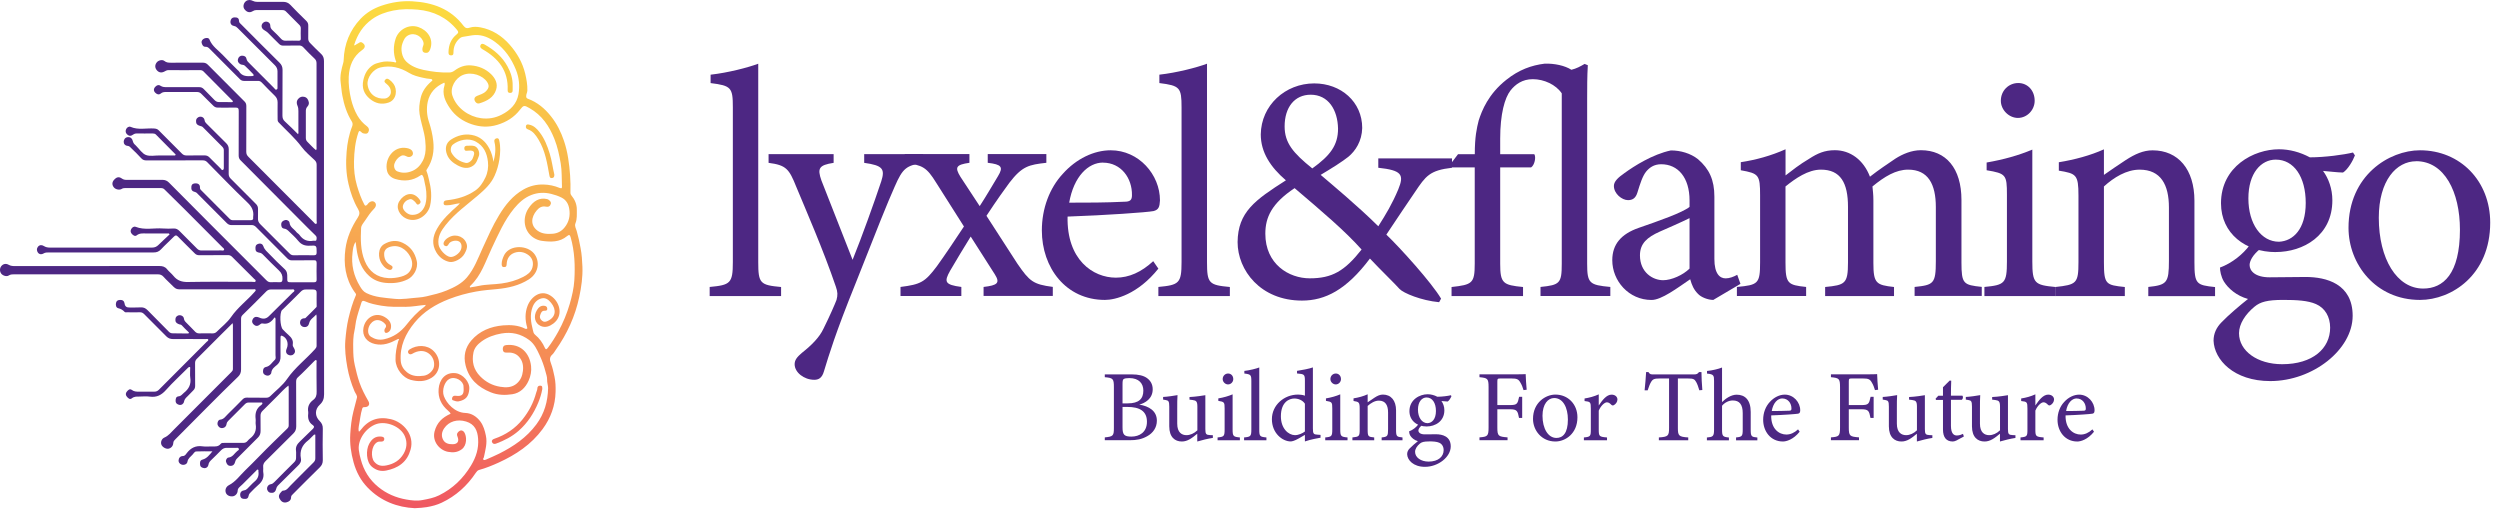 <svg width="158" height="33" viewBox="0 0 158 33" fill="none" xmlns="http://www.w3.org/2000/svg">
<path d="M10.682 14.754C10.198 14.754 9.714 14.754 9.231 14.754C9.024 14.754 8.821 14.726 8.635 14.877C8.537 14.955 8.421 14.877 8.337 14.789C8.253 14.701 8.235 14.596 8.284 14.494C8.34 14.378 8.456 14.29 8.572 14.335C9.14 14.561 9.728 14.395 10.307 14.441C10.528 14.459 10.755 14.452 10.976 14.441C11.13 14.434 11.239 14.494 11.344 14.599C11.709 14.972 12.084 15.335 12.452 15.711C12.536 15.796 12.617 15.831 12.732 15.831C13.149 15.824 13.563 15.831 13.98 15.827C14.04 15.827 14.124 15.859 14.155 15.799C14.197 15.718 14.103 15.676 14.061 15.63C13.268 14.828 12.473 14.029 11.674 13.234C11.25 12.812 10.822 12.397 10.398 11.975C10.335 11.911 10.265 11.887 10.177 11.887C9.416 11.887 8.656 11.887 7.895 11.887C7.829 11.887 7.766 11.894 7.699 11.936C7.552 12.031 7.306 11.975 7.198 11.844C7.068 11.686 7.072 11.51 7.219 11.352C7.341 11.222 7.492 11.13 7.699 11.281C7.808 11.362 7.916 11.369 8.039 11.369C8.782 11.369 9.522 11.373 10.265 11.366C10.44 11.366 10.57 11.426 10.682 11.542C11.505 12.369 12.329 13.203 13.156 14.029C14.383 15.257 15.613 16.482 16.837 17.713C16.924 17.801 17.008 17.843 17.131 17.836C17.303 17.829 17.478 17.826 17.65 17.836C17.79 17.843 17.846 17.808 17.853 17.646C17.864 17.414 17.797 17.249 17.625 17.09C17.271 16.76 16.935 16.408 16.595 16.067C16.542 16.014 16.483 15.982 16.402 15.972C16.29 15.95 16.164 15.922 16.15 15.768C16.136 15.613 16.132 15.472 16.322 15.412C16.483 15.359 16.602 15.43 16.647 15.567C16.718 15.782 16.882 15.912 17.026 16.059C17.338 16.383 17.657 16.703 17.99 17.009C18.151 17.157 18.158 17.33 18.155 17.523C18.148 17.84 18.155 17.84 18.467 17.84C18.922 17.84 19.374 17.833 19.83 17.84C19.977 17.84 20.016 17.798 20.012 17.653C20.002 17.312 20.005 16.974 20.012 16.633C20.012 16.496 19.977 16.443 19.83 16.447C19.371 16.457 18.908 16.447 18.449 16.454C18.326 16.454 18.242 16.415 18.155 16.327C17.499 15.665 16.833 15.008 16.178 14.346C16.09 14.258 16.003 14.219 15.883 14.223C15.466 14.226 15.053 14.223 14.636 14.226C14.513 14.226 14.425 14.188 14.338 14.103C13.728 13.488 13.114 12.875 12.504 12.263C12.452 12.21 12.41 12.154 12.329 12.136C12.133 12.091 12.073 11.992 12.094 11.795C12.115 11.633 12.217 11.588 12.361 11.588C12.55 11.588 12.648 11.683 12.638 11.869C12.634 11.954 12.69 11.999 12.732 12.041C13.325 12.64 13.921 13.231 14.513 13.829C14.579 13.896 14.643 13.917 14.727 13.917C15.098 13.917 15.47 13.917 15.838 13.917C15.96 13.917 16.02 13.875 15.999 13.748C15.999 13.734 15.999 13.723 15.999 13.709C16.055 13.333 15.918 13.062 15.634 12.794C14.765 11.964 13.931 11.095 13.086 10.24C13.002 10.156 12.915 10.134 12.802 10.134C11.618 10.134 10.437 10.134 9.252 10.138C9.119 10.138 9.02 10.106 8.926 10.001C8.733 9.786 8.526 9.586 8.316 9.385C8.246 9.318 8.183 9.227 8.074 9.22C7.899 9.209 7.811 9.082 7.818 8.949C7.825 8.822 7.902 8.685 8.074 8.667C8.253 8.65 8.354 8.759 8.389 8.903C8.418 9.019 8.467 9.097 8.551 9.163C8.568 9.177 8.586 9.199 8.603 9.216C8.807 9.417 8.975 9.695 9.217 9.793C9.466 9.895 9.785 9.821 10.072 9.825C10.373 9.825 10.671 9.825 10.973 9.825C11.015 9.825 11.067 9.846 11.092 9.793C11.113 9.744 11.064 9.726 11.039 9.702C10.647 9.304 10.251 8.907 9.855 8.505C9.799 8.449 9.728 8.435 9.648 8.435C9.308 8.435 8.971 8.442 8.631 8.435C8.516 8.435 8.435 8.488 8.354 8.541C8.225 8.625 8.127 8.576 8.032 8.491C7.93 8.4 7.92 8.277 7.972 8.161C8.021 8.052 8.151 7.974 8.249 8.016C8.74 8.231 9.252 8.087 9.749 8.122C9.869 8.132 9.96 8.157 10.044 8.249C10.521 8.734 11.008 9.209 11.485 9.695C11.572 9.783 11.653 9.825 11.779 9.825C12.161 9.818 12.546 9.825 12.929 9.821C13.055 9.821 13.146 9.857 13.233 9.944C13.472 10.187 13.714 10.43 13.959 10.666C13.991 10.697 14.015 10.782 14.092 10.736C14.145 10.704 14.145 10.652 14.145 10.602C14.145 10.229 14.145 9.857 14.145 9.487C14.145 9.392 14.099 9.325 14.033 9.258C13.626 8.854 13.22 8.446 12.82 8.037C12.764 7.981 12.704 7.978 12.641 7.957C12.529 7.921 12.413 7.876 12.396 7.731C12.378 7.598 12.392 7.485 12.533 7.408C12.694 7.323 12.9 7.404 12.929 7.594C12.943 7.693 12.988 7.752 13.051 7.812C13.468 8.227 13.885 8.643 14.303 9.058C14.404 9.16 14.457 9.276 14.457 9.427C14.45 9.948 14.457 10.469 14.453 10.986C14.453 11.109 14.488 11.197 14.576 11.285C15.109 11.816 15.634 12.355 16.171 12.886C16.272 12.984 16.311 13.083 16.307 13.22C16.3 13.414 16.314 13.607 16.304 13.797C16.293 13.956 16.346 14.065 16.458 14.177C17.075 14.786 17.685 15.398 18.295 16.014C18.375 16.098 18.453 16.137 18.572 16.133C18.989 16.126 19.402 16.126 19.82 16.133C19.953 16.133 20.012 16.109 20.012 15.957C20.012 15.521 20.016 15.5 19.581 15.528C19.269 15.546 19.041 15.461 18.842 15.215C18.663 14.99 18.439 14.8 18.232 14.596C18.158 14.525 18.078 14.466 17.972 14.452C17.811 14.431 17.773 14.321 17.773 14.181C17.773 14.022 17.885 13.945 18.014 13.91C18.148 13.875 18.288 13.966 18.298 14.075C18.33 14.364 18.582 14.466 18.726 14.659C18.782 14.733 18.877 14.775 18.929 14.849C19.146 15.159 19.434 15.282 19.802 15.215C19.869 15.201 19.977 15.261 19.998 15.159C20.016 15.067 20.037 14.969 19.942 14.881C19.606 14.561 19.28 14.226 18.95 13.896C17.699 12.64 16.448 11.38 15.196 10.124C15.109 10.036 15.084 9.941 15.084 9.821C15.088 8.885 15.084 7.946 15.088 7.01C15.088 6.852 15.046 6.795 14.884 6.799C14.513 6.81 14.141 6.799 13.773 6.802C13.651 6.802 13.559 6.764 13.475 6.676C13.23 6.426 12.974 6.19 12.732 5.937C12.645 5.845 12.56 5.814 12.438 5.814C11.793 5.817 11.145 5.817 10.499 5.814C10.377 5.814 10.261 5.824 10.167 5.905C10.033 6.018 9.911 5.955 9.813 5.86C9.697 5.747 9.7 5.606 9.813 5.487C9.9 5.392 10.019 5.335 10.142 5.42C10.272 5.508 10.412 5.508 10.559 5.508C11.236 5.508 11.916 5.508 12.592 5.508C12.708 5.508 12.792 5.543 12.873 5.624C13.1 5.863 13.335 6.099 13.57 6.335C13.647 6.412 13.735 6.454 13.854 6.451C14.11 6.444 14.366 6.451 14.621 6.458C14.664 6.458 14.699 6.458 14.716 6.415C14.727 6.38 14.699 6.366 14.674 6.342C14.068 5.733 13.465 5.121 12.858 4.512C12.802 4.456 12.729 4.431 12.638 4.431C11.972 4.438 11.309 4.438 10.643 4.431C10.531 4.431 10.454 4.491 10.366 4.533C10.191 4.618 10.023 4.582 9.9 4.424C9.781 4.273 9.785 4.09 9.911 3.938C10.016 3.808 10.261 3.748 10.391 3.854C10.517 3.956 10.647 3.963 10.794 3.963C11.467 3.963 12.136 3.963 12.809 3.96C12.943 3.96 13.044 3.995 13.139 4.093C13.91 4.871 14.685 5.645 15.459 6.419C15.54 6.5 15.568 6.591 15.568 6.704C15.564 7.668 15.568 8.629 15.564 9.593C15.564 9.73 15.606 9.818 15.705 9.916C17.082 11.289 18.453 12.671 19.826 14.047C19.872 14.093 19.918 14.177 19.988 14.146C20.047 14.117 20.012 14.029 20.012 13.966C20.012 12.784 20.012 11.605 20.012 10.423C20.012 10.3 19.981 10.212 19.89 10.124C19.606 9.853 19.297 9.6 19.066 9.29C18.635 8.713 18.095 8.245 17.604 7.728C17.538 7.657 17.545 7.577 17.545 7.496C17.545 7.154 17.538 6.817 17.545 6.475C17.545 6.299 17.489 6.166 17.359 6.043C17.079 5.772 16.809 5.494 16.539 5.212C16.465 5.135 16.388 5.11 16.29 5.114C16.003 5.117 15.715 5.114 15.428 5.114C15.319 5.114 15.238 5.082 15.161 5.005C14.523 4.361 13.882 3.72 13.241 3.076C13.174 3.01 13.107 2.953 12.995 2.957C12.837 2.967 12.778 2.834 12.746 2.718C12.708 2.587 12.806 2.478 12.911 2.433C13.02 2.383 13.188 2.376 13.237 2.496C13.409 2.932 13.794 3.171 14.092 3.488C14.397 3.815 14.72 4.125 15.035 4.442C15.056 4.463 15.088 4.48 15.102 4.508C15.302 4.839 15.617 4.825 15.939 4.808C16.069 4.8 16.041 4.727 15.992 4.674C15.824 4.494 15.649 4.318 15.47 4.15C15.396 4.079 15.277 4.111 15.186 4.055C15.06 3.977 15.004 3.875 15.039 3.741C15.07 3.611 15.172 3.513 15.309 3.52C15.421 3.523 15.547 3.562 15.575 3.713C15.599 3.854 15.705 3.942 15.796 4.033C16.304 4.547 16.816 5.057 17.327 5.568C17.366 5.606 17.398 5.691 17.475 5.663C17.559 5.631 17.538 5.546 17.538 5.476C17.538 5.156 17.538 4.836 17.538 4.512C17.538 4.357 17.482 4.234 17.373 4.125C16.591 3.344 15.806 2.566 15.028 1.782C14.961 1.715 14.902 1.662 14.797 1.644C14.649 1.62 14.548 1.518 14.565 1.352C14.579 1.208 14.657 1.106 14.821 1.099C14.979 1.096 15.102 1.131 15.105 1.321C15.105 1.43 15.189 1.49 15.252 1.549C16.055 2.359 16.858 3.164 17.667 3.963C17.797 4.09 17.857 4.227 17.857 4.413C17.85 5.378 17.857 6.338 17.85 7.302C17.85 7.457 17.885 7.57 18.007 7.679C18.291 7.932 18.558 8.21 18.835 8.481C18.877 8.414 18.859 8.34 18.859 8.273C18.859 7.855 18.859 7.439 18.859 7.021C18.859 6.905 18.852 6.792 18.799 6.676C18.74 6.546 18.729 6.384 18.849 6.247C18.961 6.12 19.09 6.085 19.241 6.123C19.413 6.166 19.486 6.31 19.518 6.468C19.536 6.56 19.497 6.662 19.434 6.729C19.343 6.827 19.325 6.933 19.329 7.056C19.332 7.608 19.332 8.161 19.329 8.713C19.329 8.822 19.36 8.903 19.441 8.977C19.62 9.146 19.774 9.339 19.974 9.491C20.026 9.417 20.005 9.346 20.005 9.279C20.005 7.52 20.005 5.761 20.005 4.002C20.005 3.872 19.97 3.787 19.872 3.696C19.627 3.474 19.399 3.231 19.171 2.992C19.09 2.908 19.01 2.872 18.894 2.876C18.561 2.883 18.228 2.876 17.895 2.883C17.783 2.883 17.706 2.844 17.632 2.77C17.404 2.538 17.166 2.316 16.942 2.081C16.861 1.996 16.763 1.951 16.672 1.887C16.486 1.764 16.486 1.528 16.672 1.409C16.84 1.3 17.079 1.409 17.082 1.613C17.082 1.75 17.138 1.831 17.229 1.915C17.408 2.084 17.587 2.257 17.752 2.44C17.839 2.538 17.93 2.577 18.06 2.573C18.33 2.566 18.596 2.566 18.866 2.573C18.975 2.573 19.013 2.542 19.01 2.433C19.003 2.221 19.003 2.01 19.01 1.796C19.013 1.704 18.978 1.637 18.922 1.578C18.638 1.293 18.354 1.008 18.07 0.723C18.011 0.663 17.941 0.638 17.853 0.638C17.296 0.642 16.742 0.638 16.185 0.638C16.118 0.638 16.062 0.656 15.995 0.694C15.757 0.846 15.578 0.754 15.445 0.575C15.34 0.431 15.386 0.198 15.543 0.075C15.68 -0.03 15.841 -0.013 15.975 0.054C16.066 0.1 16.15 0.117 16.244 0.117C16.795 0.117 17.345 0.117 17.895 0.117C18.07 0.117 18.218 0.167 18.347 0.304C18.673 0.649 19.013 0.983 19.353 1.314C19.448 1.405 19.486 1.5 19.483 1.627C19.476 1.898 19.486 2.165 19.48 2.436C19.48 2.549 19.515 2.63 19.588 2.707C19.82 2.939 20.044 3.178 20.286 3.4C20.429 3.53 20.475 3.671 20.475 3.861C20.471 6.729 20.471 9.6 20.475 12.467C20.475 14.181 20.485 15.894 20.485 17.608C20.485 20.046 20.471 22.484 20.482 24.926C20.482 25.204 20.405 25.401 20.205 25.584C19.886 25.876 19.893 26.309 20.205 26.611C20.345 26.749 20.408 26.896 20.401 27.1C20.387 27.762 20.391 28.423 20.401 29.085C20.401 29.282 20.338 29.412 20.202 29.546C19.634 30.098 19.076 30.665 18.516 31.224C18.459 31.28 18.396 31.33 18.396 31.428C18.396 31.618 18.263 31.71 18.102 31.748C17.906 31.794 17.765 31.695 17.671 31.52C17.583 31.358 17.643 31.228 17.755 31.111C17.794 31.073 17.839 31.009 17.881 31.009C18.116 31.009 18.221 30.823 18.358 30.686C18.845 30.2 19.322 29.711 19.812 29.229C19.897 29.145 19.932 29.064 19.928 28.951C19.925 28.459 19.928 27.962 19.928 27.47C19.848 27.438 19.816 27.509 19.781 27.537C19.672 27.628 19.588 27.748 19.476 27.832C19.094 28.124 18.926 28.497 19.017 28.976C19.055 29.173 18.964 29.306 18.831 29.433C18.404 29.848 17.983 30.271 17.562 30.689C17.506 30.746 17.475 30.812 17.454 30.897C17.426 31.017 17.366 31.133 17.208 31.147C17.068 31.157 16.963 31.122 16.9 30.981C16.83 30.83 16.928 30.629 17.114 30.601C17.208 30.587 17.268 30.538 17.331 30.475C17.752 30.052 18.169 29.627 18.593 29.212C18.684 29.123 18.715 29.036 18.712 28.916C18.705 28.775 18.726 28.631 18.708 28.494C18.67 28.24 18.779 28.068 18.954 27.903C19.231 27.642 19.494 27.368 19.77 27.108C19.869 27.016 19.872 26.939 19.767 26.865C19.501 26.689 19.445 26.428 19.48 26.136C19.483 26.105 19.486 26.073 19.48 26.041C19.423 25.721 19.536 25.471 19.788 25.281C19.97 25.148 20.019 24.975 20.012 24.754C19.998 24.138 20.009 23.522 20.005 22.906C20.005 22.854 20.04 22.776 19.97 22.755C19.942 22.745 19.886 22.797 19.851 22.833C19.508 23.174 19.178 23.529 18.817 23.856C18.736 23.927 18.715 24.022 18.715 24.134C18.719 25.07 18.715 26.01 18.722 26.946C18.722 27.136 18.666 27.273 18.537 27.399C17.955 27.973 17.377 28.557 16.795 29.131C16.679 29.243 16.612 29.363 16.633 29.532C16.647 29.641 16.619 29.753 16.64 29.859C16.7 30.197 16.567 30.447 16.314 30.658C16.143 30.802 15.989 30.971 15.827 31.133C15.782 31.178 15.736 31.228 15.722 31.302C15.687 31.495 15.61 31.548 15.407 31.53C15.252 31.516 15.182 31.428 15.179 31.28C15.172 31.108 15.277 31.009 15.431 30.988C15.515 30.978 15.571 30.939 15.624 30.89C15.785 30.738 15.929 30.566 16.097 30.425C16.3 30.256 16.37 30.052 16.332 29.796C16.325 29.753 16.357 29.697 16.297 29.68C16.248 29.662 16.216 29.718 16.192 29.746C15.904 30.028 15.62 30.316 15.336 30.601C15.273 30.665 15.203 30.717 15.14 30.781C15.077 30.844 15.025 30.904 15.021 31.006C15.018 31.196 14.87 31.351 14.702 31.368C14.502 31.389 14.327 31.294 14.271 31.136C14.208 30.953 14.285 30.756 14.471 30.661C14.895 30.443 15.161 30.049 15.491 29.732C16.101 29.145 16.679 28.522 17.289 27.931C17.569 27.66 17.846 27.385 18.127 27.114C18.19 27.055 18.249 26.991 18.246 26.889C18.242 26.08 18.246 25.271 18.246 24.462C18.246 24.437 18.239 24.412 18.228 24.367C17.965 24.564 17.762 24.803 17.541 25.021C17.226 25.338 16.914 25.654 16.595 25.964C16.5 26.055 16.465 26.151 16.465 26.277C16.472 26.597 16.465 26.918 16.469 27.241C16.469 27.403 16.42 27.537 16.307 27.649C15.869 28.086 15.435 28.525 14.996 28.962C14.926 29.029 14.884 29.092 14.86 29.194C14.828 29.328 14.748 29.44 14.576 29.444C14.397 29.447 14.331 29.324 14.289 29.194C14.246 29.071 14.348 28.93 14.432 28.919C14.713 28.891 14.818 28.645 15 28.501C15.035 28.473 15.126 28.441 15.091 28.357C15.056 28.279 14.982 28.304 14.923 28.304C14.73 28.304 14.537 28.311 14.348 28.304C14.183 28.293 14.064 28.36 13.952 28.476C13.777 28.663 13.588 28.842 13.405 29.021C13.3 29.123 13.191 29.212 13.17 29.384C13.156 29.5 13.034 29.606 12.893 29.584C12.778 29.567 12.655 29.518 12.645 29.366C12.634 29.229 12.627 29.092 12.802 29.046C13.076 28.972 13.23 28.758 13.426 28.525C13.058 28.525 12.729 28.515 12.399 28.532C12.301 28.536 12.238 28.656 12.168 28.733C12.042 28.87 11.88 28.969 11.845 29.187C11.821 29.342 11.628 29.412 11.481 29.363C11.362 29.321 11.274 29.222 11.285 29.095C11.299 28.948 11.383 28.825 11.562 28.821C11.684 28.821 11.744 28.715 11.803 28.638C12.059 28.304 12.375 28.145 12.806 28.209C12.999 28.237 13.202 28.209 13.398 28.216C13.598 28.219 13.798 28.24 13.945 28.054C14.001 27.98 14.092 27.991 14.176 27.991C14.572 27.991 14.969 27.987 15.365 27.991C15.48 27.991 15.568 27.959 15.642 27.871C15.691 27.815 15.74 27.758 15.796 27.716C16.101 27.488 16.22 27.192 16.16 26.815C16.143 26.71 16.171 26.597 16.157 26.488C16.108 26.119 16.195 25.809 16.518 25.591C16.563 25.559 16.595 25.51 16.581 25.468C16.567 25.419 16.504 25.44 16.462 25.44C16.213 25.44 15.964 25.443 15.715 25.44C15.617 25.44 15.55 25.475 15.484 25.538C15.13 25.894 14.772 26.245 14.422 26.601C14.373 26.65 14.331 26.71 14.32 26.794C14.303 26.924 14.225 27.026 14.085 27.051C13.938 27.079 13.833 27.012 13.766 26.879C13.707 26.759 13.777 26.538 13.906 26.523C14.155 26.502 14.257 26.305 14.404 26.168C14.723 25.862 15.028 25.545 15.34 25.232C15.407 25.165 15.487 25.13 15.592 25.13C16.003 25.137 16.413 25.13 16.819 25.137C16.931 25.137 17.012 25.105 17.086 25.032C17.443 24.676 17.86 24.363 18.141 23.955C18.642 23.227 19.343 22.702 19.918 22.055C19.967 21.999 20.009 21.942 20.009 21.858C20.005 21.235 20.009 20.612 20.009 19.99C20.009 19.965 20.002 19.94 19.991 19.873C19.82 20.074 19.592 20.169 19.536 20.436C19.5 20.591 19.385 20.697 19.199 20.665C19.048 20.641 18.961 20.524 18.961 20.394C18.961 20.247 19.048 20.12 19.231 20.116C19.255 20.116 19.29 20.116 19.304 20.102C19.536 19.873 19.77 19.648 19.995 19.413C20.023 19.384 20.012 19.314 20.012 19.265C20.012 19.015 20.005 18.765 20.012 18.515C20.019 18.368 19.956 18.301 19.82 18.297C19.641 18.294 19.462 18.29 19.283 18.297C19.182 18.301 19.094 18.346 19.017 18.424C18.642 18.804 18.26 19.177 17.878 19.55C17.86 19.567 17.839 19.581 17.822 19.599C17.66 19.789 17.699 20.644 17.874 20.82C17.993 20.94 18.109 21.066 18.239 21.175C18.421 21.334 18.547 21.51 18.502 21.77C18.484 21.861 18.547 21.939 18.589 22.016C18.67 22.154 18.67 22.287 18.547 22.393C18.439 22.488 18.295 22.474 18.19 22.407C18.056 22.319 18.056 22.164 18.12 22.03C18.26 21.717 18.137 21.341 17.836 21.225C17.727 21.182 17.73 21.281 17.73 21.351C17.73 21.735 17.72 22.122 17.73 22.505C17.738 22.734 17.685 22.906 17.503 23.065C17.355 23.191 17.17 23.311 17.145 23.561C17.135 23.659 16.998 23.772 16.851 23.733C16.724 23.698 16.623 23.635 16.623 23.473C16.623 23.322 16.661 23.223 16.83 23.188C17.075 23.132 17.191 22.903 17.363 22.748C17.457 22.664 17.412 22.544 17.412 22.442C17.415 21.731 17.412 21.017 17.412 20.303C17.412 20.229 17.426 20.148 17.39 20.078C17.324 20.042 17.31 20.12 17.292 20.141C17.114 20.37 16.903 20.507 16.602 20.444C16.521 20.426 16.465 20.475 16.416 20.517C16.269 20.637 16.136 20.616 16.013 20.489C15.911 20.384 15.911 20.261 15.992 20.141C16.097 19.99 16.251 20.011 16.385 20.071C16.623 20.18 16.816 20.159 16.994 19.983C17.496 19.486 17.997 18.99 18.498 18.494C18.544 18.449 18.635 18.42 18.596 18.332C18.565 18.262 18.481 18.294 18.421 18.294C17.993 18.294 17.566 18.294 17.135 18.294C17.015 18.294 16.921 18.325 16.833 18.413C16.335 18.92 15.831 19.42 15.322 19.916C15.231 20.004 15.235 20.102 15.235 20.211C15.235 21.256 15.235 22.305 15.235 23.35C15.235 23.533 15.182 23.68 15.049 23.807C13.707 25.102 12.41 26.439 11.088 27.758C11.022 27.825 10.955 27.885 10.952 27.994C10.945 28.188 10.805 28.335 10.633 28.36C10.472 28.381 10.254 28.251 10.198 28.096C10.142 27.941 10.212 27.73 10.391 27.653C10.654 27.54 10.815 27.322 11.004 27.136C12.21 25.936 13.405 24.733 14.607 23.529C14.667 23.469 14.72 23.42 14.72 23.322C14.716 22.396 14.72 21.474 14.72 20.549C14.72 20.517 14.709 20.489 14.702 20.422C14.415 20.707 14.148 20.968 13.882 21.235C13.398 21.717 12.918 22.199 12.438 22.681C12.364 22.755 12.326 22.836 12.329 22.949C12.336 23.431 12.329 23.913 12.333 24.391C12.333 24.507 12.298 24.595 12.213 24.676C12.091 24.796 11.975 24.926 11.852 25.046C11.751 25.144 11.656 25.229 11.628 25.39C11.607 25.514 11.481 25.619 11.33 25.587C11.208 25.559 11.099 25.492 11.099 25.331C11.099 25.183 11.123 25.063 11.302 25.046C11.446 25.032 11.52 24.912 11.618 24.831C11.937 24.581 12.094 24.279 12.024 23.86C11.996 23.684 12.024 23.501 12.017 23.322C12.017 23.276 12.045 23.202 11.982 23.191C11.947 23.184 11.902 23.223 11.863 23.262C11.411 23.723 10.931 24.152 10.503 24.634C10.212 24.965 9.907 25.127 9.469 25.067C9.248 25.035 9.02 25.06 8.8 25.063C8.638 25.063 8.481 25.053 8.333 25.172C8.211 25.274 8.099 25.172 8.018 25.07C7.93 24.965 7.93 24.852 8.018 24.747C8.099 24.652 8.2 24.543 8.333 24.645C8.474 24.75 8.621 24.754 8.779 24.754C9.098 24.75 9.416 24.75 9.739 24.754C9.865 24.754 9.953 24.722 10.047 24.627C11.046 23.617 12.049 22.614 13.055 21.612C13.1 21.566 13.188 21.527 13.163 21.46C13.139 21.401 13.051 21.429 12.988 21.429C12.305 21.429 11.621 21.422 10.934 21.429C10.762 21.429 10.629 21.376 10.514 21.26C10.047 20.792 9.578 20.327 9.115 19.856C9.034 19.775 8.957 19.733 8.842 19.736C8.572 19.743 8.305 19.74 8.035 19.736C7.979 19.736 7.92 19.754 7.871 19.708C7.762 19.592 7.639 19.518 7.475 19.48C7.338 19.448 7.303 19.297 7.331 19.149C7.359 19.005 7.45 18.962 7.587 18.955C7.752 18.945 7.85 19.029 7.871 19.173C7.899 19.377 8.007 19.441 8.197 19.434C8.428 19.427 8.659 19.444 8.887 19.427C9.073 19.413 9.206 19.48 9.329 19.606C9.774 20.064 10.23 20.51 10.675 20.968C10.748 21.042 10.825 21.066 10.924 21.066C11.232 21.066 11.537 21.07 11.842 21.077C11.884 21.077 11.919 21.084 11.937 21.038C11.947 21.003 11.919 20.989 11.895 20.968C11.758 20.838 11.618 20.707 11.492 20.563C11.439 20.503 11.379 20.517 11.323 20.496C11.215 20.451 11.099 20.405 11.088 20.257C11.078 20.12 11.099 20.011 11.243 19.944C11.397 19.877 11.604 19.965 11.625 20.137C11.639 20.243 11.684 20.303 11.754 20.373C11.951 20.563 12.136 20.764 12.326 20.957C12.399 21.031 12.48 21.073 12.592 21.07C12.873 21.063 13.156 21.063 13.437 21.07C13.549 21.07 13.63 21.035 13.703 20.961C14.008 20.655 14.366 20.384 14.607 20.032C15.028 19.423 15.62 18.987 16.101 18.438C16.136 18.396 16.181 18.361 16.153 18.315C16.122 18.255 16.052 18.287 15.995 18.287C14.45 18.287 12.9 18.287 11.355 18.287C11.197 18.287 11.085 18.244 10.976 18.132C10.769 17.914 10.535 17.72 10.338 17.495C10.23 17.372 10.114 17.337 9.96 17.337C7.611 17.337 4.108 17.337 1.764 17.337C-0.907 17.337 3.569 17.337 0.894 17.337C0.775 17.337 0.666 17.337 0.551 17.411C0.418 17.502 0.169 17.421 0.074 17.288C-0.028 17.147 -0.024 16.95 0.081 16.82C0.193 16.679 0.372 16.633 0.547 16.735C0.677 16.809 0.807 16.816 0.947 16.816C5.987 16.816 5.032 16.816 10.072 16.812C10.275 16.812 10.433 16.855 10.563 17.02C10.682 17.168 10.839 17.284 10.959 17.432C11.204 17.738 11.502 17.833 11.898 17.822C13.258 17.794 14.621 17.812 15.985 17.812C16.041 17.812 16.122 17.854 16.153 17.773C16.185 17.699 16.104 17.66 16.062 17.622C15.599 17.157 15.133 16.693 14.667 16.232C14.594 16.158 14.509 16.119 14.397 16.123C13.798 16.13 13.195 16.123 12.596 16.13C12.473 16.13 12.385 16.095 12.301 16.007C11.954 15.655 11.593 15.314 11.25 14.958C11.145 14.849 11.088 14.856 10.987 14.958C10.72 15.233 10.433 15.482 10.174 15.761C10.04 15.905 9.893 15.957 9.707 15.954C6.753 15.954 6.054 15.954 3.099 15.954C2.973 15.954 2.857 15.95 2.734 16.028C2.633 16.095 2.479 16.081 2.394 15.961C2.314 15.845 2.307 15.704 2.401 15.592C2.496 15.476 2.636 15.465 2.759 15.542C2.885 15.623 3.011 15.648 3.155 15.648C6.057 15.648 6.707 15.648 9.609 15.648C9.781 15.648 9.904 15.592 10.023 15.472C10.247 15.247 10.486 15.036 10.717 14.818L10.671 14.744L10.682 14.754Z" fill="#4D2783"/>
<path d="M26.217 32.118C25.123 32.065 24.079 31.681 23.245 30.826C22.807 30.38 22.516 29.834 22.348 29.226C22.183 28.634 22.099 28.036 22.137 27.428C22.169 26.953 22.214 26.481 22.333 26.013C22.407 25.721 22.477 25.433 22.558 25.141C22.596 25.003 22.467 24.87 22.41 24.74C22.2 24.247 22.046 23.74 21.951 23.209C21.85 22.646 21.78 22.08 21.825 21.51C21.864 21.049 21.916 20.588 22.021 20.134C22.141 19.631 22.281 19.135 22.491 18.66C22.53 18.575 22.442 18.505 22.4 18.442C21.825 17.615 21.703 16.682 21.832 15.722C21.927 15.015 22.214 14.357 22.607 13.758C22.74 13.551 22.75 13.414 22.624 13.203C22.34 12.717 22.158 12.193 22.029 11.64C21.867 10.961 21.85 10.275 21.906 9.593C21.951 9.047 22.053 8.502 22.256 7.988C22.295 7.886 22.302 7.788 22.232 7.675C21.92 7.172 21.745 6.623 21.636 6.039C21.583 5.765 21.569 5.487 21.531 5.216C21.475 4.797 21.576 4.382 21.692 3.977C21.709 3.914 21.72 3.854 21.72 3.791C21.752 2.788 22.106 1.912 22.789 1.187C23.147 0.811 23.588 0.54 24.09 0.367C24.731 0.146 25.39 0.044 26.056 0.082C27.339 0.153 28.478 0.554 29.291 1.627C29.417 1.792 29.522 1.806 29.708 1.743C29.915 1.673 30.15 1.69 30.363 1.729C31.11 1.87 31.72 2.264 32.214 2.827C32.677 3.354 33.024 3.953 33.192 4.653C33.276 5.008 33.339 5.356 33.329 5.722C33.325 5.849 33.252 5.955 33.255 6.081C33.255 6.162 33.276 6.208 33.36 6.24C33.96 6.461 34.429 6.855 34.822 7.351C35.194 7.816 35.453 8.34 35.642 8.899C35.761 9.255 35.849 9.621 35.908 9.997C36.024 10.722 36.073 11.45 36.052 12.186C36.052 12.242 36.063 12.288 36.105 12.341C36.326 12.608 36.462 12.911 36.455 13.269C36.452 13.554 36.48 13.839 36.368 14.114C36.298 14.283 36.403 14.441 36.448 14.599C36.55 14.955 36.627 15.317 36.694 15.683C36.767 16.074 36.795 16.468 36.809 16.858C36.834 17.499 36.743 18.132 36.61 18.762C36.35 19.993 35.838 21.105 35.116 22.125C35.046 22.224 34.99 22.333 34.903 22.41C34.713 22.579 34.741 22.759 34.822 22.966C34.927 23.241 34.983 23.526 35.046 23.814C35.113 24.131 35.12 24.444 35.113 24.761C35.092 25.633 34.808 26.418 34.293 27.118C33.574 28.093 32.607 28.736 31.52 29.233C31.117 29.416 30.707 29.584 30.279 29.701C30.185 29.725 30.122 29.806 30.069 29.884C29.519 30.707 28.811 31.347 27.917 31.769C27.623 31.91 27.3 31.995 26.967 32.051C26.743 32.09 26.518 32.1 26.21 32.118H26.217ZM22.379 2.869C22.481 2.858 22.523 2.791 22.586 2.767C22.684 2.728 22.761 2.608 22.894 2.696C23.101 2.827 23.112 3.006 22.894 3.157C22.305 3.573 22.071 4.167 22.039 4.86C22.018 5.335 22.078 5.8 22.186 6.261C22.274 6.63 22.4 6.978 22.589 7.306C22.744 7.57 22.94 7.795 23.189 7.978C23.315 8.069 23.353 8.206 23.28 8.347C23.206 8.488 23.07 8.453 22.95 8.425C22.901 8.414 22.856 8.368 22.814 8.329C22.73 8.256 22.695 8.252 22.649 8.379C22.446 8.97 22.386 9.593 22.372 10.205C22.361 10.715 22.414 11.232 22.561 11.735C22.684 12.15 22.824 12.548 23.027 12.932C23.087 13.044 23.133 12.988 23.185 12.956C23.22 12.935 23.241 12.889 23.269 12.858C23.406 12.71 23.567 12.678 23.679 12.777C23.795 12.879 23.785 13.048 23.641 13.192C23.42 13.417 23.241 13.678 23.073 13.938C22.975 14.089 22.828 14.23 22.821 14.42C22.789 15.124 22.779 15.831 23.055 16.499C23.325 17.15 23.816 17.541 24.545 17.576C24.819 17.59 25.088 17.555 25.348 17.485C25.572 17.425 25.793 17.319 25.923 17.108C26.112 16.805 26.073 16.489 25.916 16.2C25.688 15.778 25.204 15.395 24.584 15.623C24.408 15.687 24.286 15.834 24.279 16.024C24.272 16.334 24.377 16.58 24.661 16.742C24.731 16.781 24.85 16.83 24.797 16.953C24.741 17.087 24.626 17.073 24.521 17.027C24.331 16.95 24.212 16.795 24.104 16.626C23.9 16.306 23.855 15.676 24.282 15.426C24.661 15.208 25.053 15.155 25.449 15.345C25.933 15.574 26.221 15.954 26.34 16.499C26.445 16.988 26.122 17.481 25.768 17.653C25.327 17.872 24.861 17.921 24.38 17.879C23.991 17.843 23.634 17.713 23.332 17.442C22.88 17.038 22.677 16.517 22.565 15.936C22.526 15.732 22.512 15.525 22.477 15.289C22.316 15.514 22.309 15.75 22.281 15.964C22.186 16.728 22.355 17.446 22.754 18.1C22.852 18.262 22.957 18.424 23.15 18.519C23.711 18.8 24.321 18.818 24.92 18.885C25.432 18.941 25.94 18.839 26.448 18.804C26.617 18.793 26.792 18.765 26.96 18.727C27.391 18.625 27.826 18.526 28.239 18.354C28.713 18.157 29.168 17.931 29.508 17.534C29.971 16.988 30.213 16.316 30.504 15.676C30.826 14.976 31.135 14.265 31.538 13.607C31.93 12.96 32.397 12.369 33.073 11.982C33.472 11.753 33.907 11.647 34.356 11.662C34.699 11.668 35.043 11.742 35.365 11.876C35.523 11.943 35.52 11.862 35.516 11.757C35.495 11.285 35.516 10.813 35.439 10.338C35.348 9.807 35.239 9.287 35.039 8.783C34.717 7.971 34.251 7.281 33.472 6.838C33.126 6.641 33.094 6.637 32.863 6.936C32.491 7.418 32.007 7.714 31.429 7.89C30.875 8.059 30.335 8.03 29.806 7.851C29.252 7.665 28.772 7.334 28.439 6.845C28.145 6.415 27.917 5.948 28.092 5.395C28.11 5.342 28.12 5.283 28.078 5.223C27.531 5.462 27.153 5.86 27.03 6.447C26.943 6.866 26.978 7.309 27.114 7.717C27.247 8.108 27.335 8.512 27.381 8.914C27.454 9.536 27.349 10.142 26.995 10.676C26.964 10.722 26.932 10.764 26.953 10.81C27.03 10.986 27.065 11.172 27.111 11.359C27.251 11.904 27.307 12.443 27.181 13.002C27.048 13.59 26.347 14.124 25.663 13.808C25.26 13.621 24.98 13.132 25.236 12.72C25.52 12.263 26.056 12.056 26.466 12.545C26.553 12.65 26.652 12.773 26.505 12.889C26.35 13.013 26.308 12.826 26.231 12.756C26.038 12.58 25.979 12.534 25.754 12.643C25.562 12.738 25.428 12.963 25.463 13.132C25.506 13.333 25.772 13.554 25.982 13.575C26.515 13.625 26.852 13.231 26.925 12.724C26.985 12.323 26.936 11.918 26.837 11.531C26.806 11.401 26.799 11.257 26.729 11.127C26.676 11.028 26.634 11.042 26.578 11.084C26.08 11.429 25.541 11.482 24.976 11.31C24.724 11.232 24.528 11.06 24.465 10.813C24.272 10.064 24.864 9.192 25.719 9.36C25.863 9.389 26.01 9.438 26.073 9.582C26.112 9.67 26.119 9.786 26.017 9.864C25.905 9.952 25.779 9.934 25.674 9.874C25.558 9.811 25.439 9.797 25.341 9.853C25.145 9.962 25.001 10.131 24.927 10.349C24.864 10.539 24.952 10.768 25.106 10.828C25.432 10.961 25.761 10.937 26.077 10.796C26.368 10.666 26.571 10.448 26.722 10.159C26.876 9.867 26.907 9.547 26.901 9.244C26.893 8.991 26.866 8.724 26.809 8.46C26.718 8.041 26.585 7.636 26.518 7.207C26.462 6.852 26.512 6.521 26.585 6.194C26.68 5.768 26.936 5.427 27.265 5.142C27.293 5.117 27.335 5.107 27.321 5.057C27.307 5.001 27.265 4.994 27.216 4.99C27.048 4.983 26.887 4.948 26.725 4.913C26.42 4.846 26.119 4.769 25.852 4.607C25.285 4.262 24.692 4.111 24.03 4.266C23.595 4.368 23.178 4.896 23.231 5.349C23.304 5.944 23.774 6.285 24.338 6.225C24.503 6.208 24.696 6.043 24.703 5.838C24.71 5.592 24.594 5.43 24.415 5.29C24.338 5.226 24.244 5.163 24.342 5.043C24.43 4.938 24.51 4.966 24.608 5.036C24.713 5.11 24.797 5.198 24.871 5.3C25.12 5.641 25.085 6.303 24.559 6.482C24.114 6.634 23.721 6.532 23.378 6.25C23.01 5.948 22.856 5.557 22.961 5.068C23.049 4.656 23.231 4.326 23.592 4.097C23.739 4.005 23.897 3.981 24.054 3.935C24.335 3.858 24.615 3.882 24.896 3.921C24.938 3.928 24.98 3.97 25.018 3.938C25.071 3.9 25.018 3.854 25.004 3.815C24.854 3.365 24.857 2.915 24.997 2.464C25.187 1.863 25.842 1.507 26.434 1.708C26.992 1.894 27.444 2.45 27.181 3.133C27.118 3.295 27.027 3.365 26.866 3.337C26.697 3.305 26.68 3.178 26.701 3.041C26.718 2.936 26.788 2.823 26.771 2.725C26.701 2.313 26.224 2.035 25.828 2.218C25.586 2.331 25.509 2.535 25.428 2.76C25.302 3.112 25.4 3.622 25.667 3.882C25.972 4.181 26.361 4.329 26.76 4.417C27.29 4.53 27.829 4.596 28.373 4.582C28.513 4.582 28.625 4.54 28.741 4.452C29.039 4.227 29.386 4.104 29.757 4.132C30.244 4.167 30.689 4.347 31.04 4.691C31.306 4.952 31.475 5.286 31.355 5.666C31.198 6.169 30.774 6.384 30.311 6.528C30.153 6.577 30.045 6.475 29.995 6.345C29.95 6.218 30.013 6.116 30.15 6.06C30.346 5.979 30.556 5.926 30.714 5.765C30.903 5.568 30.938 5.416 30.784 5.18C30.521 4.776 29.82 4.512 29.267 4.734C28.772 4.931 28.425 5.55 28.59 6.039C28.86 6.852 29.652 7.372 30.406 7.471C30.858 7.531 31.296 7.46 31.709 7.246C32.253 6.968 32.659 6.567 32.768 5.955C32.859 5.437 32.807 4.906 32.607 4.41C32.323 3.706 31.902 3.098 31.285 2.647C30.917 2.38 30.511 2.197 30.031 2.214C29.785 2.225 29.55 2.292 29.308 2.32C29.2 2.334 29.119 2.362 29.042 2.433C28.79 2.661 28.664 2.946 28.66 3.288C28.66 3.397 28.66 3.502 28.506 3.499C28.359 3.495 28.341 3.4 28.345 3.288C28.355 2.837 28.509 2.454 28.863 2.172C28.99 2.07 28.979 2.003 28.888 1.894C28.243 1.103 27.395 0.698 26.399 0.61C25.888 0.564 25.369 0.564 24.854 0.666C24.366 0.765 23.914 0.927 23.511 1.215C22.947 1.62 22.589 2.172 22.379 2.851V2.869ZM28.474 26.136C28.457 26.108 28.45 26.084 28.432 26.066C28.394 26.024 28.355 25.985 28.313 25.95C27.889 25.587 27.675 25.144 27.721 24.574C27.766 24.015 28.124 23.505 28.8 23.585C29.252 23.642 29.701 24.138 29.659 24.595C29.617 25.067 29.442 25.271 28.986 25.366C28.853 25.394 28.73 25.327 28.611 25.292C28.555 25.274 28.562 25.172 28.587 25.113C28.628 25.017 28.713 25 28.811 25.014C29.21 25.067 29.312 24.912 29.302 24.595C29.302 24.535 29.294 24.479 29.294 24.419C29.294 24.082 28.772 23.747 28.39 23.955C28.092 24.117 27.917 24.666 28.054 25.035C28.215 25.482 28.734 26.077 29.407 26.098C29.806 26.112 30.129 26.33 30.367 26.65C30.556 26.91 30.64 27.209 30.707 27.53C30.809 28.008 30.672 28.448 30.581 28.898C30.57 28.948 30.5 29 30.549 29.05C30.591 29.095 30.662 29.067 30.714 29.046C30.991 28.923 31.271 28.81 31.541 28.673C32.453 28.216 33.28 27.656 33.9 26.819C34.408 26.136 34.622 25.366 34.64 24.532C34.64 24.352 34.57 24.177 34.577 23.994C34.584 23.818 34.517 23.649 34.475 23.483C34.384 23.128 34.258 22.78 34.103 22.449C33.939 22.094 33.774 21.735 33.448 21.492C32.922 21.102 32.344 20.961 31.685 21.077C31.233 21.158 30.819 21.302 30.448 21.569C30.195 21.749 29.982 21.978 29.922 22.28C29.81 22.84 29.922 23.35 30.346 23.782C30.703 24.148 31.128 24.367 31.615 24.444C31.979 24.504 32.361 24.504 32.67 24.229C32.901 24.022 33.01 23.765 33.048 23.452C33.09 23.1 33.027 22.79 32.789 22.537C32.586 22.319 32.309 22.263 32.018 22.284C31.878 22.294 31.783 22.234 31.776 22.076C31.769 21.925 31.829 21.826 31.986 21.809C32.908 21.707 33.472 22.319 33.564 23.135C33.599 23.455 33.539 23.768 33.409 24.057C33.206 24.511 32.866 24.842 32.375 24.916C31.92 24.986 31.457 24.975 31.009 24.792C30.209 24.469 29.638 23.955 29.424 23.086C29.28 22.495 29.403 21.967 29.782 21.524C30.304 20.912 31.015 20.63 31.804 20.563C32.281 20.524 32.754 20.553 33.192 20.774C33.227 20.792 33.269 20.795 33.304 20.774C33.339 20.753 33.325 20.718 33.315 20.686C33.182 20.232 33.171 19.771 33.343 19.328C33.56 18.762 34.212 18.206 34.903 18.762C35.404 19.166 35.6 19.976 34.969 20.451C34.734 20.627 34.465 20.729 34.177 20.605C33.791 20.436 33.7 19.983 33.932 19.603C34.04 19.423 34.177 19.303 34.394 19.325C34.486 19.332 34.58 19.374 34.587 19.501C34.594 19.638 34.503 19.638 34.408 19.638C34.226 19.638 34.184 19.793 34.139 19.916C34.089 20.053 34.139 20.176 34.258 20.271C34.37 20.366 34.486 20.345 34.598 20.292C35.144 20.046 35.176 19.564 34.829 19.138C34.678 18.955 34.492 18.8 34.244 18.853C33.956 18.92 33.76 19.131 33.658 19.406C33.476 19.884 33.553 20.373 33.676 20.852C33.7 20.95 33.714 21.073 33.816 21.154C34.093 21.379 34.293 21.664 34.44 21.992C34.475 22.066 34.517 22.118 34.612 21.999C34.867 21.668 35.085 21.316 35.285 20.954C35.59 20.398 35.831 19.814 36.01 19.201C36.15 18.712 36.266 18.22 36.298 17.713C36.354 16.798 36.319 15.891 36.066 15.001C36.021 14.842 35.972 14.81 35.838 14.923C35.362 15.321 34.804 15.296 34.247 15.222C34.075 15.201 33.897 15.134 33.735 15.032C33.084 14.614 33.013 13.773 33.385 13.192C33.707 12.685 34.107 12.474 34.566 12.58C34.71 12.611 34.843 12.759 34.815 12.872C34.776 13.027 34.664 13.097 34.51 13.062C34.258 13.005 34.075 13.118 33.925 13.294C33.557 13.723 33.511 14.251 33.981 14.585C34.261 14.786 34.608 14.8 34.945 14.772C35.243 14.744 35.488 14.614 35.677 14.381C35.965 14.033 36.049 13.621 35.975 13.192C35.926 12.896 35.786 12.636 35.491 12.488C35.281 12.383 35.064 12.309 34.833 12.253C34.401 12.147 33.988 12.165 33.574 12.326C33.126 12.502 32.789 12.816 32.491 13.174C31.874 13.927 31.492 14.814 31.079 15.687C30.686 16.513 30.423 17.414 29.722 18.065C29.694 18.093 29.683 18.118 29.701 18.149C29.722 18.195 29.754 18.157 29.782 18.153C29.939 18.132 30.097 18.1 30.255 18.069C30.728 17.966 31.215 17.984 31.692 17.917C32.179 17.85 32.638 17.72 33.069 17.499C33.322 17.368 33.567 17.2 33.648 16.907C33.728 16.612 33.665 16.327 33.409 16.13C33.143 15.926 32.828 15.866 32.516 15.975C32.197 16.088 32.035 16.352 32.021 16.693C32.018 16.805 31.99 16.883 31.857 16.879C31.72 16.879 31.706 16.788 31.706 16.682C31.706 16.499 31.766 16.337 31.839 16.172C32.134 15.507 33.15 15.465 33.651 15.919C34.128 16.352 34.135 17.203 33.423 17.657C32.81 18.047 32.123 18.202 31.419 18.269C30.97 18.311 30.525 18.346 30.08 18.427C29.494 18.533 28.93 18.688 28.376 18.902C27.535 19.23 26.778 19.687 26.2 20.394C25.625 21.094 25.26 21.879 25.327 22.811C25.348 23.1 25.491 23.339 25.719 23.526C26.042 23.79 26.417 23.797 26.795 23.744C27.093 23.702 27.381 23.42 27.423 23.181C27.524 22.625 27.09 22.16 26.585 22.185C26.389 22.196 26.224 22.259 26.063 22.354C25.965 22.414 25.863 22.407 25.811 22.322C25.751 22.234 25.796 22.143 25.891 22.08C26.343 21.791 26.992 21.77 27.409 22.189C27.899 22.674 27.878 23.508 27.272 23.878C26.862 24.131 26.417 24.127 25.958 24.008C25.477 23.881 25.015 23.332 24.997 22.748C24.987 22.329 25.06 21.928 25.176 21.531C25.187 21.499 25.253 21.474 25.204 21.436C25.169 21.408 25.131 21.436 25.085 21.46C24.65 21.689 24.216 21.858 23.697 21.742C23.182 21.626 22.873 21.232 22.971 20.714C23.094 20.064 23.767 19.645 24.401 20.092C24.654 20.271 24.766 20.5 24.696 20.778C24.668 20.894 24.587 20.978 24.482 21.024C24.433 21.045 24.352 21.052 24.321 20.996C24.272 20.897 24.289 20.806 24.366 20.711C24.415 20.648 24.412 20.553 24.345 20.479C24.096 20.197 23.697 20.095 23.41 20.479C23.238 20.707 23.182 21.116 23.441 21.281C23.697 21.443 23.953 21.506 24.265 21.443C24.864 21.316 25.327 20.985 25.691 20.521C26.021 20.102 26.375 19.719 26.802 19.402C26.862 19.36 26.89 19.318 26.911 19.268C26.48 19.303 26.063 19.392 25.639 19.392C25.127 19.392 24.619 19.409 24.11 19.321C23.75 19.258 23.395 19.191 23.062 19.04C22.929 18.98 22.873 19.029 22.845 19.117C22.723 19.504 22.586 19.888 22.502 20.289C22.46 20.479 22.456 20.672 22.41 20.859C22.316 21.246 22.316 21.647 22.323 22.034C22.326 22.372 22.34 22.727 22.421 23.072C22.505 23.445 22.593 23.814 22.719 24.177C22.863 24.588 23.062 24.972 23.28 25.348C23.402 25.563 23.294 25.732 23.038 25.732C22.968 25.732 22.922 25.732 22.894 25.82C22.779 26.182 22.754 26.562 22.677 26.931C22.656 27.041 22.649 27.157 22.677 27.269C22.701 27.269 22.709 27.269 22.712 27.269C22.733 27.245 22.754 27.224 22.775 27.199C23.266 26.544 23.886 26.302 24.703 26.492C25.485 26.675 26.217 27.484 25.947 28.42C25.842 28.786 25.667 29.092 25.365 29.328C25.085 29.549 24.766 29.662 24.419 29.736C24.068 29.81 23.781 29.722 23.518 29.511C23.126 29.194 23.122 28.43 23.329 28.054C23.494 27.751 23.714 27.558 24.082 27.59C24.198 27.6 24.296 27.635 24.286 27.762C24.279 27.867 24.195 27.913 24.079 27.91C23.991 27.91 23.911 27.899 23.823 27.955C23.445 28.195 23.43 28.912 23.651 29.18C23.858 29.426 24.096 29.475 24.412 29.416C24.889 29.324 25.264 29.095 25.506 28.68C25.702 28.342 25.751 27.98 25.597 27.593C25.337 26.942 24.401 26.59 23.785 26.801C23.14 27.026 22.6 27.769 22.677 28.437C22.701 28.638 22.747 28.838 22.803 29.039C22.989 29.736 23.343 30.313 23.9 30.77C24.422 31.199 25.025 31.456 25.677 31.569C26.014 31.629 26.357 31.671 26.711 31.601C27.069 31.534 27.423 31.467 27.749 31.305C28.611 30.879 29.27 30.249 29.771 29.416C30.094 28.881 30.262 28.339 30.216 27.727C30.181 27.216 30.003 26.805 29.456 26.64C28.905 26.474 28.373 26.625 28.071 27.069C27.927 27.28 27.878 27.526 27.991 27.765C28.106 28.015 28.345 28.079 28.601 28.075C28.923 28.075 29.039 27.889 28.909 27.579C28.842 27.424 28.916 27.315 29.039 27.238C29.158 27.164 29.273 27.22 29.34 27.319C29.505 27.568 29.526 28.138 29.186 28.392C28.916 28.592 28.639 28.617 28.306 28.554C27.77 28.448 27.304 27.892 27.465 27.266C27.612 26.706 27.959 26.383 28.467 26.154L28.474 26.136Z" fill="url(#paint0_linear_1_1684)"/>
<path d="M31.18 10.251C31.296 9.825 31.359 9.399 31.247 8.966C31.219 8.854 31.268 8.773 31.369 8.745C31.475 8.716 31.527 8.762 31.552 8.878C31.643 9.276 31.622 9.67 31.562 10.071C31.506 10.433 31.408 10.775 31.257 11.109C31.026 11.626 30.626 11.992 30.209 12.348C29.508 12.949 28.748 13.484 28.166 14.219C27.878 14.582 27.644 14.962 27.717 15.461C27.763 15.76 28.155 16.193 28.446 16.239C28.671 16.274 29.035 16.031 29.13 15.778C29.217 15.553 29.158 15.331 28.993 15.25C28.8 15.155 28.446 15.24 28.359 15.423C28.296 15.556 28.201 15.595 28.099 15.525C27.998 15.454 28.019 15.342 28.089 15.236C28.173 15.109 28.285 15.036 28.418 14.969C28.863 14.751 29.403 14.993 29.505 15.468C29.55 15.676 29.452 15.859 29.358 16.035C29.189 16.355 28.688 16.619 28.387 16.549C28.033 16.468 27.763 16.256 27.577 15.947C27.276 15.444 27.342 14.944 27.619 14.459C27.956 13.864 28.453 13.417 28.954 12.97C28.99 12.939 29.014 12.9 29.063 12.844C28.762 12.879 28.509 12.977 28.243 12.974C28.145 12.974 28.036 12.984 28.036 12.836C28.036 12.703 28.124 12.671 28.239 12.657C28.884 12.587 29.494 12.418 30.038 12.041C30.332 11.837 30.521 11.542 30.672 11.229C30.826 10.912 30.879 10.564 30.837 10.212C30.774 9.677 30.574 9.227 30.073 8.952C29.603 8.695 29 8.84 28.625 9.135C28.481 9.248 28.45 9.501 28.537 9.659C28.734 10.004 29.039 10.208 29.421 10.293C29.585 10.328 29.712 10.226 29.817 10.11C29.845 10.078 29.866 10.032 29.88 9.994C30.024 9.656 30.031 9.476 29.578 9.522C29.48 9.533 29.361 9.561 29.347 9.399C29.333 9.23 29.442 9.205 29.571 9.209C29.75 9.213 29.932 9.17 30.094 9.293C30.258 9.42 30.325 9.698 30.265 9.856C30.178 10.082 30.118 10.317 29.904 10.469C29.568 10.708 29.228 10.616 28.912 10.447C28.625 10.293 28.366 10.082 28.247 9.758C28.106 9.381 28.18 9.03 28.509 8.818C28.909 8.562 29.344 8.445 29.806 8.526C30.314 8.611 30.679 8.92 30.921 9.378C31.065 9.652 31.152 9.941 31.187 10.251H31.18Z" fill="url(#paint1_linear_1_1684)"/>
<path d="M35.033 11.011C35.044 11.165 35.005 11.243 34.883 11.254C34.76 11.264 34.742 11.194 34.721 11.088C34.581 10.303 34.455 9.515 34.031 8.819C33.866 8.548 33.691 8.291 33.368 8.178C33.277 8.147 33.207 8.076 33.242 7.953C33.277 7.834 33.379 7.865 33.449 7.879C33.733 7.936 33.926 8.129 34.094 8.347C34.41 8.752 34.592 9.22 34.742 9.709C34.879 10.152 34.932 10.61 35.03 11.011H35.033Z" fill="url(#paint2_linear_1_1684)"/>
<path d="M32.4 5.41C32.4 5.501 32.4 5.593 32.4 5.684C32.403 5.797 32.375 5.874 32.242 5.874C32.112 5.874 32.081 5.804 32.084 5.688C32.133 4.47 31.496 3.682 30.5 3.116C30.398 3.056 30.314 2.982 30.367 2.859C30.43 2.715 30.567 2.778 30.647 2.824C31.236 3.158 31.741 3.587 32.07 4.189C32.277 4.565 32.41 4.97 32.4 5.413V5.41Z" fill="url(#paint3_linear_1_1684)"/>
<path d="M34.271 24.599C34.222 24.88 34.131 25.169 34.019 25.443C33.735 26.126 33.339 26.734 32.778 27.227C32.354 27.6 31.863 27.846 31.341 28.04C31.229 28.082 31.124 28.04 31.092 27.931C31.061 27.822 31.141 27.765 31.243 27.73C31.951 27.487 32.557 27.09 33.03 26.499C33.43 25.995 33.721 25.443 33.886 24.82C33.907 24.732 33.956 24.659 33.959 24.564C33.959 24.447 34.015 24.366 34.148 24.373C34.303 24.381 34.264 24.497 34.275 24.602L34.271 24.599Z" fill="url(#paint4_linear_1_1684)"/>
<path d="M44.851 18.709V18.136C46.154 18.013 46.316 17.911 46.316 16.563V6.782C46.316 5.536 46.214 5.413 44.91 5.251V4.72C46.011 4.597 47.269 4.27 47.921 4.027V16.567C47.921 17.914 48.044 18.016 49.365 18.139V18.713H44.847L44.851 18.709Z" fill="#4D2783"/>
<path d="M58.339 10.296C57.281 10.457 57.056 10.623 56.548 11.787C56.04 12.931 55.489 14.321 54.087 17.874C52.766 21.143 52.398 22.41 52.072 23.472C51.949 23.901 51.725 24.003 51.462 24.003C50.81 24.003 50.221 23.532 50.221 23.022C50.221 22.758 50.365 22.572 50.67 22.308C51.322 21.797 51.788 21.308 52.033 20.795C52.461 19.936 52.766 19.222 52.868 18.955C52.948 18.648 52.948 18.465 52.826 18.117C52.033 15.788 50.933 13.276 50.323 11.805C49.874 10.683 49.692 10.436 48.574 10.292V9.74H52.685V10.292C51.75 10.436 51.648 10.64 51.911 11.397L53.884 16.421C54.456 15.01 55.269 12.745 55.696 11.457C55.942 10.679 55.798 10.457 54.617 10.292V9.74H58.339V10.292V10.296Z" fill="#4D2783"/>
<path d="M62.162 18.709V18.135C63.038 18.033 63.221 17.889 62.874 17.34L61.349 14.951C60.9 15.687 60.455 16.401 60.045 17.115C59.66 17.808 59.698 17.995 60.757 18.135V18.709H56.912V18.135C58.194 17.974 58.457 17.829 59.211 16.826C59.782 16.031 60.312 15.233 60.921 14.314L59.172 11.556C58.562 10.574 58.317 10.434 57.178 10.289V9.737H61.268V10.289C60.413 10.412 60.333 10.574 60.697 11.169L61.917 13.027C62.302 12.435 62.709 11.739 63.077 11.127C63.424 10.553 63.301 10.391 62.425 10.289V9.737H66.13V10.289C65.029 10.412 64.605 10.493 63.789 11.556C63.505 11.943 63.014 12.618 62.344 13.639L64.297 16.661C65.071 17.784 65.292 17.97 66.537 18.132V18.705H62.162V18.709Z" fill="#4D2783"/>
<path d="M73.212 16.974C71.908 18.607 70.485 18.955 69.833 18.955C67.352 18.955 65.845 16.911 65.845 14.564C65.845 13.174 66.332 11.887 67.166 10.989C68.021 10.029 69.139 9.498 70.198 9.498C71.968 9.498 73.31 11.028 73.31 12.664C73.289 13.072 73.23 13.255 72.904 13.34C72.497 13.421 69.893 13.604 67.471 13.688C67.411 16.425 69.08 17.548 70.524 17.548C71.358 17.548 72.133 17.199 72.883 16.506L73.209 16.978L73.212 16.974ZM69.711 10.275C68.775 10.275 67.86 11.155 67.573 12.808C68.712 12.808 69.851 12.808 71.053 12.749C71.421 12.749 71.54 12.647 71.54 12.341C71.561 11.257 70.85 10.279 69.707 10.279L69.711 10.275Z" fill="#4D2783"/>
<path d="M73.209 18.708V18.135C74.513 18.012 74.674 17.91 74.674 16.562V6.781C74.674 5.535 74.573 5.412 73.272 5.25V4.719C74.373 4.596 75.635 4.269 76.283 4.026V16.566C76.283 17.913 76.406 18.015 77.727 18.138V18.712H73.209V18.708Z" fill="#4D2783"/>
<path d="M91.77 10.602C90.347 10.764 90.102 11.133 89.429 12.133C88.899 12.91 88.349 13.726 87.617 14.828C88.493 15.665 90.487 17.871 91.076 18.874L90.953 19.099C89.835 18.997 88.696 18.526 88.451 18.262C88.205 17.977 87.231 17.037 86.579 16.34C85.093 18.321 83.75 18.997 82.285 18.997C79.66 18.997 78.216 17.076 78.216 15.299C78.237 13.399 79.317 12.643 81.269 11.397C80.291 10.56 79.681 9.62 79.681 8.498C79.702 6.658 81.227 5.271 83.06 5.271C84.749 5.271 86.092 6.436 86.092 8.09C86.071 8.927 85.664 9.539 85.216 9.909C84.83 10.215 84.22 10.602 83.466 11.052C84.139 11.626 85.808 13.012 87.108 14.3C87.578 13.565 87.985 12.889 88.37 11.971C88.756 11.031 88.594 10.764 87.108 10.602V10.011H91.766V10.602H91.77ZM82.776 17.59C84.182 17.59 84.974 17.139 86.053 15.771C84.995 14.585 83.572 13.382 81.819 11.89C80.375 12.85 79.969 13.73 79.969 14.771C79.969 16.692 81.455 17.59 82.776 17.59ZM82.836 5.986C81.819 5.986 81.188 6.781 81.188 7.988C81.188 9.029 81.718 9.663 82.937 10.644C84.076 9.828 84.564 9.173 84.564 8.132C84.543 6.946 83.954 5.986 82.836 5.986Z" fill="#4D2783"/>
<path d="M97.36 18.709V18.135C98.58 18.012 98.703 17.91 98.703 16.664V5.901C98.334 5.349 97.584 5.004 96.869 5.004C96.217 5.004 95.769 5.331 95.464 5.718C95.096 6.19 94.812 7.21 94.812 8.762V9.744H96.968C97.09 9.927 96.989 10.437 96.764 10.581H94.812V16.668C94.812 17.913 94.994 18.015 96.256 18.139V18.712H91.738V18.139C93.042 17.994 93.203 17.913 93.203 16.668V10.581H91.759L91.699 10.335L92.148 9.744H93.207C93.207 8.639 93.329 8.111 93.452 7.618C93.655 6.985 94.062 5.944 95.201 5.043C95.993 4.41 96.789 4.125 97.623 4.023C98.233 4.001 98.906 4.146 99.312 4.41C99.638 4.329 99.863 4.205 100.147 4.04L100.35 4.121C100.308 4.835 100.308 5.532 100.308 6.246V16.664C100.308 17.91 100.451 18.012 101.773 18.135V18.709H97.356H97.36Z" fill="#4D2783"/>
<path d="M108.265 18.954C107.96 18.954 107.511 18.793 107.308 18.567C107.045 18.303 106.923 18.015 106.821 17.649C106.008 18.201 105.009 18.958 104.378 18.958C102.934 18.958 101.896 17.751 101.896 16.446C101.896 15.447 102.447 14.792 103.565 14.402C104.806 13.972 106.334 13.441 106.779 13.075V12.667C106.779 11.217 106.046 10.38 104.988 10.38C104.518 10.38 104.234 10.605 104.031 10.851C103.807 11.136 103.663 11.587 103.481 12.178C103.379 12.505 103.197 12.649 102.892 12.649C102.506 12.649 101.998 12.241 101.998 11.752C101.998 11.467 102.261 11.221 102.671 10.936C103.26 10.507 104.441 9.75 105.601 9.507C106.211 9.507 106.842 9.69 107.312 10.06C108.023 10.672 108.349 11.369 108.349 12.428V16.368C108.349 17.308 108.696 17.593 109.061 17.593C109.306 17.593 109.569 17.491 109.793 17.367L109.997 17.941L108.269 18.961L108.265 18.954ZM106.779 13.786C106.33 14.011 105.356 14.44 104.886 14.644C104.112 14.993 103.645 15.38 103.645 16.136C103.645 17.22 104.459 17.709 105.111 17.709C105.64 17.709 106.372 17.382 106.779 16.974V13.786Z" fill="#4D2783"/>
<path d="M121.003 18.708V18.135C122.205 18.012 122.345 17.931 122.345 16.502V13.089C122.345 11.64 121.858 10.721 120.596 10.721C119.821 10.721 119.11 11.151 118.339 11.784C118.36 12.03 118.398 12.273 118.398 12.664V16.625C118.398 17.913 118.581 18.015 119.702 18.138V18.712H115.349V18.138C116.611 18.015 116.793 17.934 116.793 16.587V13.072C116.793 11.559 116.323 10.721 115.083 10.721C114.269 10.721 113.474 11.274 112.843 11.784V16.583C112.843 17.931 112.987 18.012 114.147 18.135V18.708H109.772V18.135C111.115 18.012 111.238 17.931 111.238 16.583V12.354C111.238 11.045 111.157 10.964 110.018 10.76V10.25C110.975 10.106 111.932 9.842 112.846 9.434V11.087C113.274 10.76 113.702 10.412 114.354 10.025C114.862 9.697 115.31 9.493 115.962 9.493C116.94 9.493 117.775 10.106 118.181 11.168C118.752 10.718 119.282 10.373 119.79 10.025C120.239 9.74 120.806 9.493 121.399 9.493C122.987 9.493 123.964 10.637 123.964 12.639V16.58C123.964 17.948 124.087 18.008 125.247 18.131V18.705H121.013L121.003 18.708Z" fill="#4D2783"/>
<path d="M125.415 18.708V18.135C126.698 18.012 126.838 17.91 126.838 16.52V12.312C126.838 11.045 126.779 10.964 125.555 10.76V10.271C126.614 10.088 127.571 9.821 128.443 9.455V16.523C128.443 17.913 128.587 18.015 129.909 18.138V18.712H125.412L125.415 18.708ZM127.532 7.453C126.961 7.453 126.453 6.942 126.453 6.369C126.453 5.715 126.961 5.247 127.553 5.247C128.146 5.247 128.591 5.718 128.591 6.369C128.591 6.942 128.121 7.453 127.532 7.453Z" fill="#4D2783"/>
<path d="M135.772 18.709V18.135C136.953 18.012 137.076 17.871 137.076 16.481V13.111C137.076 11.682 136.567 10.722 135.225 10.722C134.391 10.722 133.599 11.211 132.968 11.784V16.566C132.968 17.977 133.09 18.015 134.289 18.139V18.712H129.894V18.139C131.236 17.994 131.359 17.913 131.359 16.566V12.358C131.359 11.031 131.215 10.968 130.118 10.785V10.254C131.114 10.092 132.113 9.825 132.968 9.438V11.053C133.374 10.768 133.823 10.461 134.352 10.113C134.924 9.744 135.453 9.501 136.042 9.501C137.668 9.501 138.688 10.708 138.688 12.688V16.569C138.688 17.959 138.811 18.019 139.992 18.142V18.716H135.779L135.772 18.709Z" fill="#4D2783"/>
<path d="M142.848 15.728C142.361 16.115 142.175 16.506 142.175 16.748C142.175 17.118 142.522 17.526 143.437 17.526C144.191 17.526 145.046 17.505 145.715 17.505C147.019 17.505 148.688 17.934 148.688 19.957C148.688 22.082 146.185 24.084 143.479 24.084C141.18 24.084 139.939 22.737 139.897 21.53C139.897 21.08 140.079 20.693 140.405 20.365C140.812 19.936 141.607 19.261 142.074 18.895C141.341 18.691 140.812 18.219 140.549 17.79C140.367 17.484 140.303 17.114 140.303 16.91C141.078 16.625 141.769 16.052 142.175 15.499L142.848 15.725V15.728ZM143.826 15.932C141.933 15.932 140.367 14.768 140.367 12.847C140.367 10.517 142.442 9.434 144.029 9.434C144.702 9.434 145.372 9.617 145.982 9.944C146.918 9.944 148.137 9.782 148.709 9.638L148.831 9.821C148.709 10.148 148.383 10.718 148.078 10.904C147.773 10.904 147.1 10.823 146.816 10.802C147.163 11.274 147.405 11.925 147.405 12.66C147.405 14.887 145.572 15.929 143.823 15.929L143.826 15.932ZM144.296 18.954C143.3 18.954 142.852 19.078 142.484 19.384C141.912 19.855 141.506 20.468 141.506 21.059C141.506 22.181 142.666 23.018 144.233 23.018C146.167 23.018 147.265 22.019 147.265 20.71C147.265 20.017 146.939 19.465 146.371 19.218C145.862 18.993 145.151 18.954 144.296 18.954ZM143.826 10.088C142.911 10.088 142.098 10.925 142.098 12.54C142.098 14.155 142.911 15.278 144.033 15.278C144.927 15.236 145.722 14.483 145.722 12.825C145.722 11.168 144.969 10.088 143.83 10.088H143.826Z" fill="#4D2783"/>
<path d="M152.944 9.498C155.489 9.498 157.381 11.44 157.381 14.072C157.381 17.382 154.938 18.955 152.944 18.955C150.136 18.955 148.426 16.689 148.426 14.399C148.426 11.07 151.009 9.498 152.944 9.498ZM152.699 10.191C151.458 10.191 150.34 11.398 150.34 13.765C150.34 16.358 151.479 18.237 153.147 18.237C154.409 18.237 155.468 17.319 155.468 14.518C155.468 12.129 154.49 10.187 152.699 10.187V10.191Z" fill="#4D2783"/>
<path d="M72.003 25.57C72.616 25.672 73.114 25.968 73.114 26.587C73.114 27.023 72.872 27.368 72.497 27.572C72.164 27.759 71.842 27.822 71.393 27.822H69.823V27.643C70.366 27.59 70.398 27.534 70.398 27.027V24.462C70.398 23.931 70.341 23.885 69.823 23.839V23.66H71.495C71.975 23.66 72.273 23.744 72.476 23.885C72.7 24.04 72.851 24.275 72.851 24.603C72.851 25.204 72.36 25.479 72.003 25.57ZM71.27 25.493C71.971 25.493 72.259 25.211 72.259 24.687C72.259 24.24 71.985 23.895 71.372 23.895C71.193 23.895 71.078 23.913 71.014 23.959C70.962 23.997 70.944 24.068 70.944 24.272V25.496H71.27V25.493ZM70.944 27.016C70.944 27.477 71.053 27.593 71.505 27.593C72.003 27.593 72.487 27.326 72.487 26.654C72.487 25.982 72.027 25.718 71.249 25.718H70.944V27.02V27.016Z" fill="#4D2783"/>
<path d="M76.641 27.678C76.336 27.724 75.989 27.808 75.667 27.903V27.41C75.323 27.699 75.043 27.903 74.692 27.903C74.265 27.903 73.897 27.639 73.897 26.942V25.701C73.897 25.356 73.844 25.317 73.686 25.285L73.508 25.254V25.088C73.781 25.074 74.202 25.011 74.419 24.972C74.401 25.176 74.401 25.482 74.401 25.908V26.777C74.401 27.34 74.696 27.502 74.983 27.502C75.218 27.502 75.457 27.4 75.674 27.196V25.704C75.674 25.359 75.597 25.314 75.379 25.282L75.176 25.257V25.092C75.583 25.074 76.031 25 76.178 24.976V27.122C76.178 27.442 76.231 27.484 76.473 27.498L76.652 27.506V27.685L76.641 27.678Z" fill="#4D2783"/>
<path d="M76.951 27.825V27.646C77.351 27.607 77.396 27.575 77.396 27.139V25.82C77.396 25.422 77.379 25.397 76.997 25.334V25.179C77.33 25.123 77.628 25.038 77.901 24.922V27.139C77.901 27.575 77.947 27.607 78.36 27.646V27.825H76.951ZM77.614 24.296C77.435 24.296 77.274 24.138 77.274 23.958C77.274 23.754 77.431 23.606 77.617 23.606C77.803 23.606 77.943 23.754 77.943 23.958C77.943 24.138 77.796 24.296 77.61 24.296H77.614Z" fill="#4D2783"/>
<path d="M78.626 27.826V27.646C79.032 27.608 79.085 27.576 79.085 27.154V24.086C79.085 23.695 79.053 23.656 78.643 23.607V23.442C78.987 23.403 79.382 23.301 79.586 23.224V27.154C79.586 27.576 79.624 27.608 80.038 27.646V27.826H78.622H78.626Z" fill="#4D2783"/>
<path d="M83.458 27.663C83.325 27.688 82.845 27.766 82.47 27.899V27.484C82.354 27.555 82.189 27.642 82.074 27.713C81.818 27.861 81.646 27.899 81.573 27.899C81.061 27.899 80.384 27.389 80.384 26.492C80.384 25.595 81.162 24.937 82.035 24.937C82.126 24.937 82.337 24.951 82.47 25.007V24.064C82.47 23.656 82.424 23.642 81.972 23.603V23.438C82.291 23.392 82.74 23.304 82.975 23.22V27.079C82.975 27.414 83.02 27.456 83.255 27.47L83.458 27.484V27.663ZM82.47 25.514C82.323 25.289 82.049 25.186 81.8 25.186C81.496 25.186 80.952 25.391 80.952 26.312C80.952 27.087 81.429 27.495 81.839 27.502C82.07 27.502 82.319 27.386 82.47 27.27V25.51V25.514Z" fill="#4D2783"/>
<path d="M83.755 27.825V27.646C84.158 27.607 84.2 27.575 84.2 27.139V25.82C84.2 25.422 84.182 25.397 83.8 25.334V25.179C84.133 25.123 84.431 25.038 84.704 24.922V27.139C84.704 27.575 84.75 27.607 85.164 27.646V27.825H83.755ZM84.421 24.296C84.242 24.296 84.081 24.138 84.081 23.958C84.081 23.754 84.238 23.606 84.424 23.606C84.61 23.606 84.75 23.754 84.75 23.958C84.75 24.138 84.603 24.296 84.417 24.296H84.421Z" fill="#4D2783"/>
<path d="M87.32 27.826V27.646C87.691 27.608 87.726 27.562 87.726 27.125V26.07C87.726 25.623 87.569 25.32 87.144 25.32C86.885 25.32 86.636 25.475 86.436 25.655V27.154C86.436 27.593 86.475 27.608 86.85 27.646V27.826H85.472V27.646C85.893 27.601 85.932 27.576 85.932 27.154V25.834C85.932 25.419 85.886 25.398 85.543 25.342V25.176C85.855 25.127 86.166 25.043 86.436 24.919V25.426C86.563 25.335 86.703 25.24 86.871 25.131C87.05 25.014 87.215 24.937 87.4 24.937C87.912 24.937 88.231 25.314 88.231 25.936V27.154C88.231 27.59 88.27 27.608 88.638 27.646V27.826H87.316H87.32Z" fill="#4D2783"/>
<path d="M89.854 26.889C89.7 27.009 89.643 27.132 89.643 27.21C89.643 27.322 89.752 27.452 90.04 27.452C90.274 27.452 90.544 27.445 90.754 27.445C91.161 27.445 91.687 27.579 91.687 28.212C91.687 28.877 90.902 29.504 90.053 29.504C89.332 29.504 88.942 29.081 88.932 28.705C88.932 28.564 88.988 28.445 89.09 28.343C89.216 28.209 89.465 27.998 89.612 27.882C89.38 27.818 89.216 27.671 89.132 27.537C89.076 27.442 89.055 27.326 89.055 27.262C89.296 27.174 89.514 26.995 89.64 26.819L89.85 26.889H89.854ZM90.159 26.953C89.566 26.953 89.076 26.59 89.076 25.985C89.076 25.253 89.728 24.916 90.225 24.916C90.436 24.916 90.646 24.972 90.839 25.074C91.133 25.074 91.515 25.025 91.694 24.979L91.732 25.035C91.694 25.137 91.592 25.317 91.494 25.376C91.399 25.376 91.189 25.348 91.098 25.345C91.207 25.493 91.284 25.697 91.284 25.929C91.284 26.625 90.709 26.953 90.162 26.953H90.159ZM90.306 27.899C89.994 27.899 89.854 27.938 89.738 28.033C89.559 28.181 89.433 28.371 89.433 28.557C89.433 28.909 89.798 29.173 90.288 29.173C90.895 29.173 91.238 28.86 91.238 28.448C91.238 28.23 91.137 28.058 90.958 27.98C90.8 27.91 90.576 27.896 90.306 27.896V27.899ZM90.159 25.12C89.871 25.12 89.615 25.38 89.615 25.887C89.615 26.393 89.871 26.745 90.222 26.745C90.502 26.731 90.751 26.495 90.751 25.975C90.751 25.454 90.516 25.12 90.159 25.12Z" fill="#4D2783"/>
<path d="M96.29 24.662C96.234 24.482 96.181 24.328 96.093 24.187C95.974 23.969 95.876 23.919 95.519 23.919H94.835C94.649 23.919 94.632 23.937 94.632 24.123V25.601H95.424C95.883 25.601 95.915 25.524 96.009 25.077H96.202V26.414H96.002C95.918 25.967 95.876 25.865 95.424 25.865H94.632V27.009C94.632 27.565 94.695 27.593 95.277 27.642V27.821H93.503V27.642C94.018 27.603 94.078 27.558 94.078 27.009V24.472C94.078 23.916 94.015 23.891 93.503 23.838V23.659H95.526C96.1 23.659 96.314 23.652 96.423 23.645C96.43 23.877 96.454 24.324 96.486 24.63L96.29 24.655V24.662Z" fill="#4D2783"/>
<path d="M98.302 24.937C99.098 24.937 99.694 25.546 99.694 26.372C99.694 27.41 98.926 27.903 98.302 27.903C97.423 27.903 96.886 27.192 96.886 26.475C96.886 25.43 97.696 24.937 98.302 24.937ZM98.225 25.155C97.836 25.155 97.486 25.535 97.486 26.277C97.486 27.09 97.843 27.678 98.366 27.678C98.762 27.678 99.091 27.389 99.091 26.513C99.091 25.764 98.786 25.155 98.222 25.155H98.225Z" fill="#4D2783"/>
<path d="M101.567 27.826H100.102V27.647C100.505 27.608 100.54 27.576 100.54 27.161V25.831C100.54 25.409 100.516 25.388 100.144 25.346V25.184C100.456 25.134 100.743 25.057 101.041 24.923V25.627C101.266 25.293 101.532 24.941 101.851 24.941C102.086 24.941 102.222 25.089 102.222 25.247C102.222 25.395 102.121 25.535 102.005 25.599C101.942 25.638 101.89 25.631 101.84 25.585C101.746 25.49 101.669 25.427 101.553 25.427C101.42 25.427 101.181 25.623 101.041 25.951V27.154C101.041 27.576 101.073 27.608 101.564 27.647V27.826H101.567Z" fill="#4D2783"/>
<path d="M107.398 24.67C107.342 24.466 107.265 24.255 107.195 24.138C107.094 23.966 107.03 23.92 106.68 23.92H106.042V27.038C106.042 27.537 106.091 27.608 106.697 27.646V27.826H104.84V27.646C105.432 27.608 105.485 27.544 105.485 27.038V23.92H104.903C104.552 23.92 104.451 23.959 104.342 24.152C104.265 24.279 104.212 24.434 104.132 24.67H103.939C103.978 24.279 104.016 23.878 104.034 23.516H104.181C104.275 23.67 104.346 23.663 104.524 23.663H107.051C107.23 23.663 107.283 23.635 107.377 23.516H107.532C107.532 23.818 107.556 24.279 107.588 24.649L107.395 24.666L107.398 24.67Z" fill="#4D2783"/>
<path d="M109.719 27.826V27.646C110.091 27.608 110.14 27.576 110.14 27.154V26.105C110.14 25.574 109.937 25.306 109.509 25.31C109.267 25.31 109.011 25.43 108.833 25.644V27.157C108.833 27.572 108.885 27.611 109.267 27.65V27.829H107.876V27.65C108.247 27.618 108.328 27.586 108.328 27.157V24.072C108.328 23.734 108.31 23.649 107.883 23.611V23.445C108.219 23.413 108.605 23.319 108.833 23.227V25.412C109.064 25.18 109.414 24.944 109.758 24.944C110.28 24.944 110.645 25.271 110.645 26.038V27.164C110.645 27.586 110.694 27.618 111.065 27.65V27.829H109.719V27.826Z" fill="#4D2783"/>
<path d="M113.742 27.28C113.335 27.79 112.887 27.903 112.683 27.903C111.905 27.903 111.432 27.263 111.432 26.527C111.432 26.091 111.586 25.69 111.849 25.408C112.116 25.109 112.47 24.94 112.799 24.94C113.353 24.94 113.774 25.422 113.774 25.933C113.767 26.059 113.749 26.119 113.644 26.144C113.518 26.168 112.701 26.228 111.94 26.253C111.923 27.111 112.445 27.463 112.897 27.463C113.157 27.463 113.402 27.354 113.637 27.136L113.738 27.284L113.742 27.28ZM112.645 25.18C112.35 25.18 112.063 25.458 111.975 25.975C112.333 25.975 112.69 25.975 113.065 25.957C113.181 25.957 113.22 25.926 113.22 25.831C113.227 25.489 113.002 25.183 112.645 25.183V25.18Z" fill="#4D2783"/>
<path d="M118.501 24.662C118.445 24.482 118.393 24.328 118.305 24.187C118.186 23.969 118.088 23.919 117.73 23.919H117.047C116.861 23.919 116.844 23.937 116.844 24.123V25.601H117.636C118.095 25.601 118.126 25.524 118.221 25.077H118.414V26.414H118.214C118.13 25.967 118.088 25.865 117.636 25.865H116.844V27.009C116.844 27.565 116.907 27.593 117.489 27.642V27.821H115.715V27.642C116.23 27.603 116.29 27.558 116.29 27.009V24.472C116.29 23.916 116.227 23.891 115.715 23.838V23.659H117.737C118.312 23.659 118.526 23.652 118.635 23.645C118.642 23.877 118.666 24.324 118.698 24.63L118.501 24.655V24.662Z" fill="#4D2783"/>
<path d="M122.125 27.678C121.82 27.724 121.473 27.808 121.147 27.903V27.41C120.804 27.699 120.523 27.903 120.173 27.903C119.745 27.903 119.377 27.639 119.377 26.942V25.701C119.377 25.356 119.328 25.317 119.167 25.285L118.988 25.254V25.088C119.262 25.074 119.682 25.011 119.899 24.972C119.882 25.176 119.882 25.482 119.882 25.908V26.777C119.882 27.34 120.176 27.502 120.464 27.502C120.699 27.502 120.937 27.4 121.151 27.196V25.704C121.151 25.359 121.074 25.314 120.856 25.282L120.653 25.257V25.092C121.06 25.074 121.508 25 121.652 24.976V27.122C121.652 27.442 121.705 27.484 121.946 27.498L122.125 27.506V27.685V27.678Z" fill="#4D2783"/>
<path d="M123.693 27.819C123.584 27.875 123.483 27.903 123.42 27.903C123.013 27.903 122.796 27.653 122.796 27.14V25.275H122.354L122.329 25.197L122.501 25.011H122.796V24.473C122.915 24.346 123.101 24.177 123.223 24.05L123.318 24.061C123.304 24.328 123.3 24.701 123.3 25.007H124.026C124.082 25.071 124.064 25.211 123.987 25.268H123.3V26.907C123.3 27.428 123.504 27.523 123.672 27.523C123.826 27.523 123.97 27.467 124.061 27.421L124.117 27.586L123.696 27.811L123.693 27.819Z" fill="#4D2783"/>
<path d="M127.376 27.678C127.071 27.724 126.724 27.808 126.398 27.903V27.41C126.054 27.699 125.774 27.903 125.423 27.903C124.996 27.903 124.628 27.639 124.628 26.942V25.701C124.628 25.356 124.579 25.317 124.418 25.285L124.239 25.254V25.088C124.512 25.074 124.933 25.011 125.15 24.972C125.133 25.176 125.133 25.482 125.133 25.908V26.777C125.133 27.34 125.427 27.502 125.714 27.502C125.949 27.502 126.188 27.4 126.401 27.196V25.704C126.401 25.359 126.324 25.314 126.107 25.282L125.904 25.257V25.092C126.31 25.074 126.759 25 126.903 24.976V27.122C126.903 27.442 126.955 27.484 127.197 27.498L127.376 27.506V27.685V27.678Z" fill="#4D2783"/>
<path d="M129.161 27.825H127.696V27.646C128.099 27.607 128.134 27.575 128.134 27.16V25.83C128.134 25.408 128.109 25.387 127.738 25.345V25.183C128.05 25.134 128.337 25.056 128.635 24.922V25.626C128.859 25.292 129.126 24.94 129.445 24.94C129.679 24.94 129.816 25.088 129.816 25.246C129.816 25.394 129.714 25.535 129.599 25.598C129.536 25.637 129.483 25.63 129.434 25.584C129.339 25.489 129.262 25.425 129.147 25.425C129.013 25.425 128.775 25.622 128.635 25.95V27.153C128.635 27.575 128.666 27.607 129.157 27.646V27.825H129.161Z" fill="#4D2783"/>
<path d="M132.345 27.281C131.938 27.791 131.49 27.904 131.286 27.904C130.508 27.904 130.035 27.263 130.035 26.528C130.035 26.091 130.189 25.69 130.452 25.409C130.719 25.11 131.073 24.941 131.402 24.941C131.956 24.941 132.376 25.423 132.376 25.933C132.369 26.06 132.352 26.12 132.247 26.144C132.121 26.169 131.304 26.229 130.543 26.253C130.526 27.112 131.048 27.464 131.5 27.464C131.76 27.464 132.005 27.355 132.24 27.136L132.341 27.284L132.345 27.281ZM131.248 25.18C130.953 25.18 130.666 25.458 130.578 25.975C130.936 25.975 131.293 25.975 131.668 25.958C131.784 25.958 131.823 25.926 131.823 25.831C131.83 25.49 131.605 25.184 131.248 25.184V25.18Z" fill="#4D2783"/>
<defs>
<linearGradient id="paint0_linear_1_1684" x1="29.165" y1="32.343" x2="29.165" y2="-0.139" gradientUnits="userSpaceOnUse">
<stop stop-color="#EF5662"/>
<stop offset="0.28" stop-color="#F58956"/>
<stop offset="0.6" stop-color="#F7AF50"/>
<stop offset="1" stop-color="#FCDC3F"/>
</linearGradient>
<linearGradient id="paint1_linear_1_1684" x1="29.498" y1="32.343" x2="29.498" y2="-0.14" gradientUnits="userSpaceOnUse">
<stop stop-color="#EF5662"/>
<stop offset="0.28" stop-color="#F58956"/>
<stop offset="0.6" stop-color="#F7AF50"/>
<stop offset="1" stop-color="#FCDC3F"/>
</linearGradient>
<linearGradient id="paint2_linear_1_1684" x1="34.136" y1="32.343" x2="34.136" y2="-0.139" gradientUnits="userSpaceOnUse">
<stop stop-color="#EF5662"/>
<stop offset="0.28" stop-color="#F58956"/>
<stop offset="0.6" stop-color="#F7AF50"/>
<stop offset="1" stop-color="#FCDC3F"/>
</linearGradient>
<linearGradient id="paint3_linear_1_1684" x1="31.376" y1="32.343" x2="31.376" y2="-0.139" gradientUnits="userSpaceOnUse">
<stop stop-color="#EF5662"/>
<stop offset="0.28" stop-color="#F58956"/>
<stop offset="0.6" stop-color="#F7AF50"/>
<stop offset="1" stop-color="#FCDC3F"/>
</linearGradient>
<linearGradient id="paint4_linear_1_1684" x1="32.676" y1="32.343" x2="32.676" y2="-0.14" gradientUnits="userSpaceOnUse">
<stop stop-color="#EF5662"/>
<stop offset="0.28" stop-color="#F58956"/>
<stop offset="0.6" stop-color="#F7AF50"/>
<stop offset="1" stop-color="#FCDC3F"/>
</linearGradient>
</defs>
</svg>
